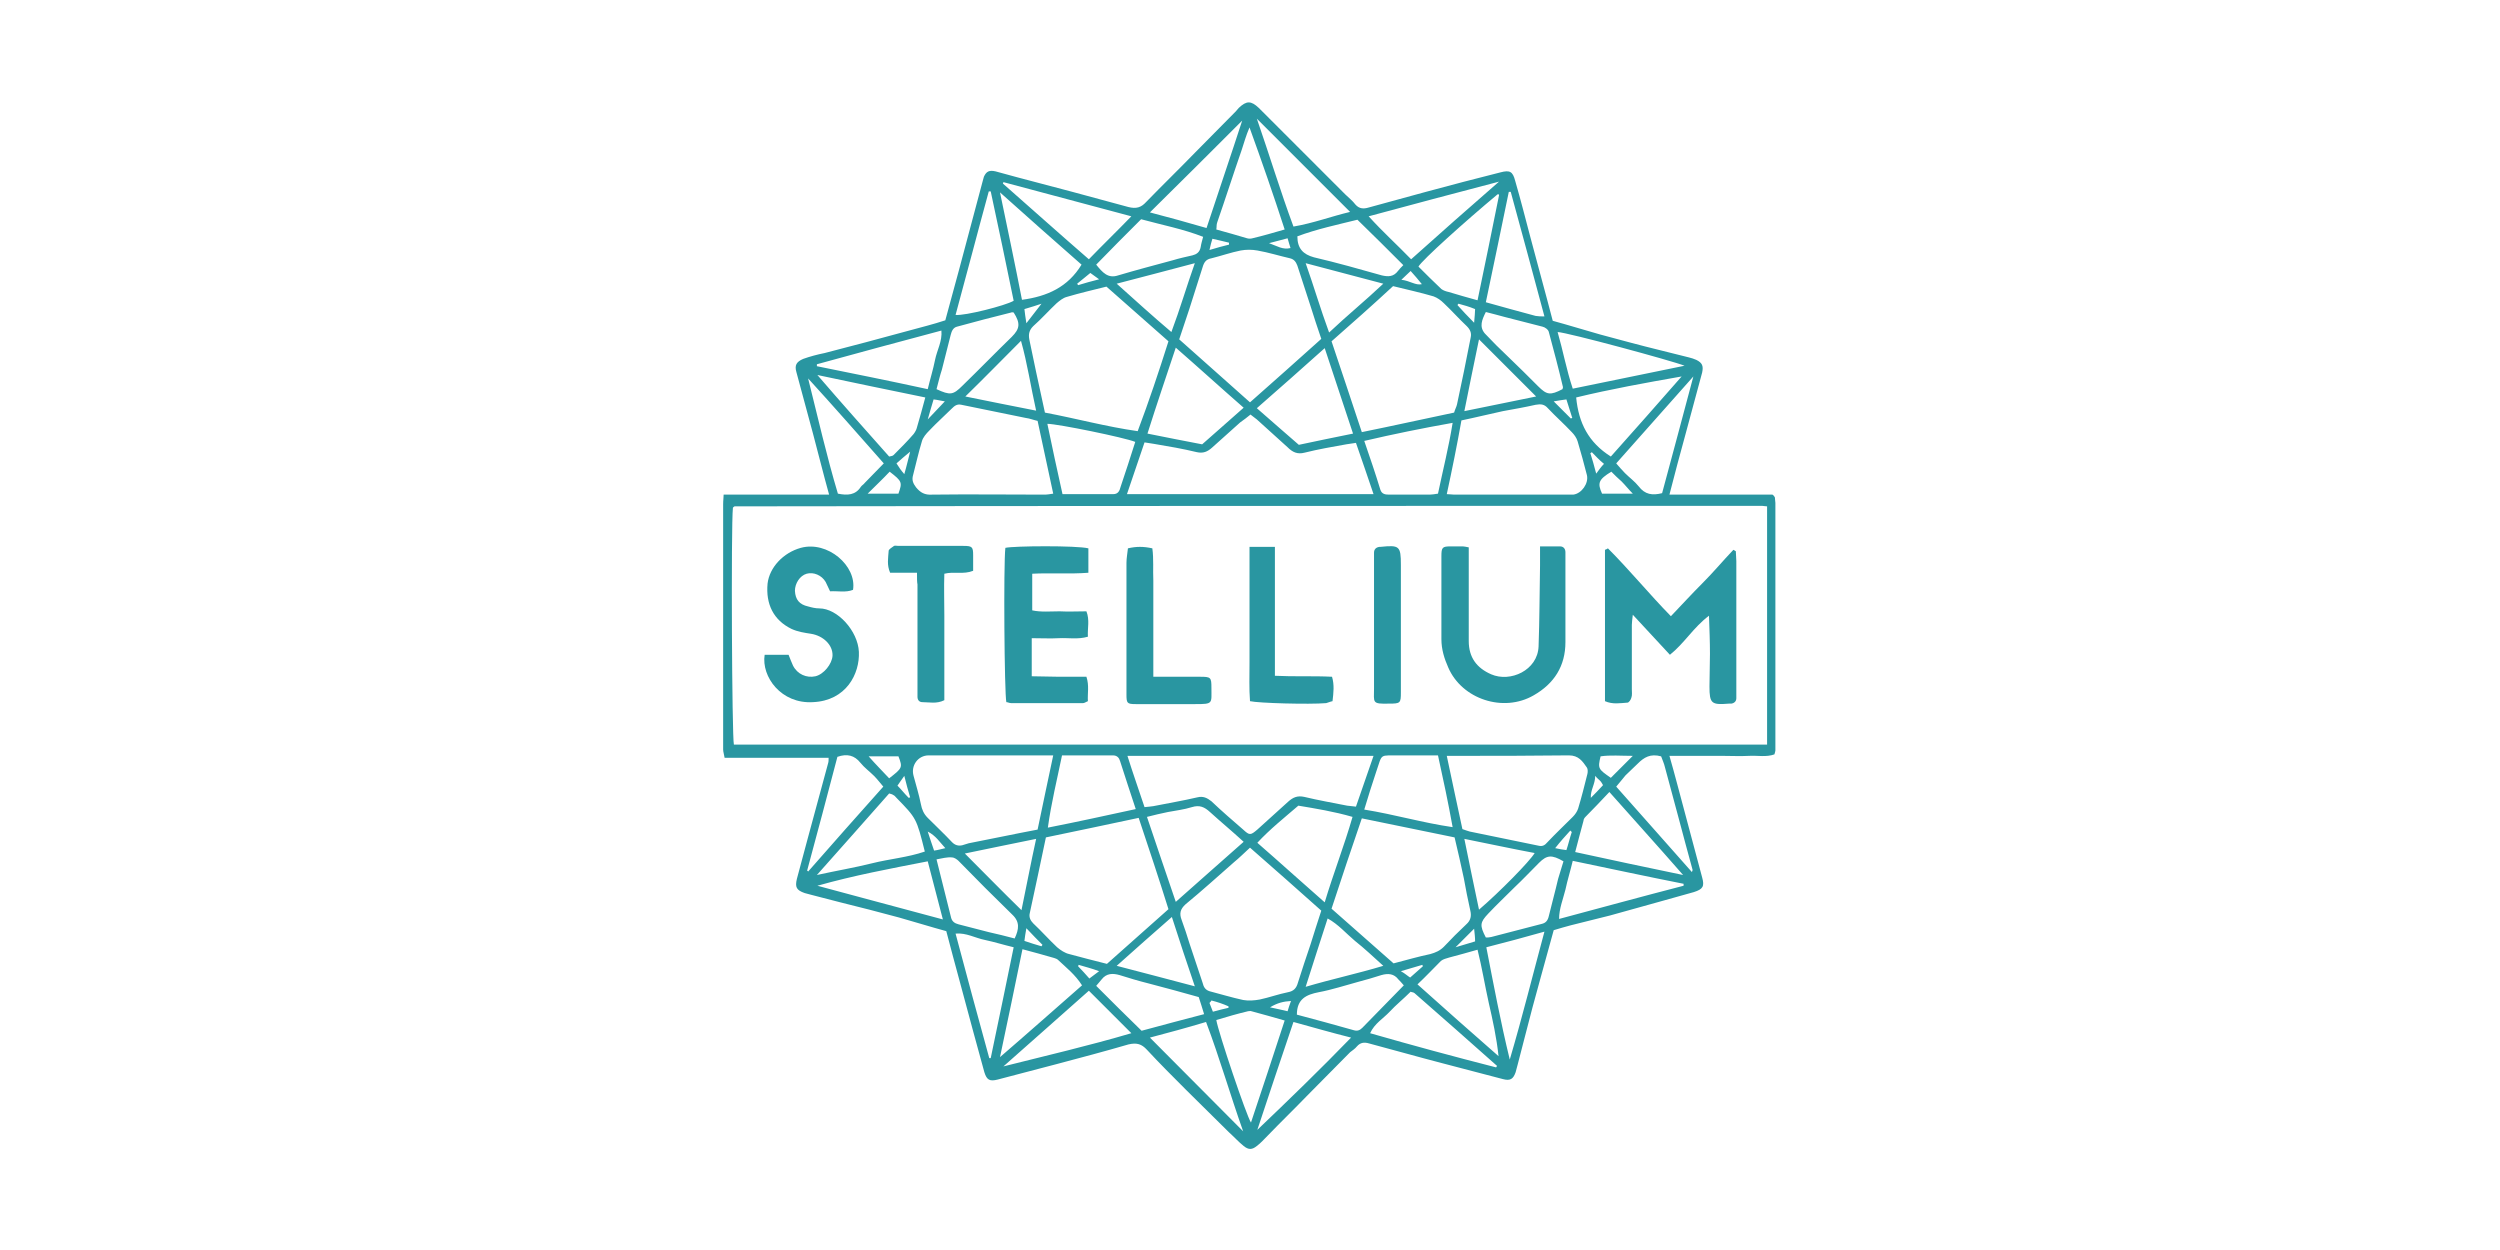 <?xml version="1.0" encoding="utf-8"?>
<!-- Generator: Adobe Illustrator 26.3.1, SVG Export Plug-In . SVG Version: 6.00 Build 0)  -->
<svg version="1.1" id="Layer_1" xmlns="http://www.w3.org/2000/svg" xmlns:xlink="http://www.w3.org/1999/xlink" x="0px" y="0px"
	 viewBox="0 0 512 256" style="enable-background:new 0 0 512 256;" xml:space="preserve">
<style type="text/css">
	.st0{fill:#2996A1;}
</style>
<g>
	<path class="st0" d="M148.2,101.3c3.7,0,7.3,0,10.9,0c3.5,0,7,0,10.7,0c-1.2-4.3-2.2-8.4-3.3-12.5c-1.1-4.2-2.3-8.4-3.4-12.6
		c-0.4-1.4,0-2.1,1.4-2.7c1.4-0.5,2.9-0.9,4.4-1.2c2.8-0.7,5.6-1.5,8.4-2.2c4.2-1.1,8.4-2.3,12.6-3.4c1.2-0.3,2.4-0.7,3.7-1.1
		c0.9-3.4,1.9-6.9,2.8-10.3c1.6-6,3.2-12,4.8-18c0.1-0.4,0.2-0.7,0.3-1.1c0.5-1.1,1.1-1.4,2.4-1.1c1.5,0.4,3,0.8,4.4,1.2
		c7.6,2,15.2,4,22.8,6.1c1.6,0.4,2.6,0.1,3.6-1c3.3-3.4,6.7-6.7,10-10.1c2.8-2.8,5.6-5.7,8.4-8.5c0.2-0.2,0.4-0.5,0.6-0.7
		c1.6-1.5,2.5-1.5,4.1,0c2.6,2.6,5.2,5.2,7.8,7.8c3.3,3.3,6.6,6.6,9.9,9.9c0.7,0.7,1.5,1.3,2.1,2.1c0.8,0.9,1.7,0.9,2.7,0.6
		c3.9-1.1,7.8-2.1,11.7-3.2c5.1-1.4,10.2-2.7,15.3-4c1.9-0.5,2.5-0.2,3,1.7c1.1,3.8,2.1,7.7,3.1,11.5c1.5,5.7,3.1,11.4,4.6,17.2
		c3.3,0.9,6.5,1.9,9.7,2.8c4.1,1.1,8.1,2.2,12.2,3.2c2,0.5,4,1,6,1.5c0.5,0.1,1,0.3,1.5,0.5c1.2,0.6,1.5,1.2,1.2,2.6
		c-1.1,4.2-2.3,8.4-3.4,12.6c-1.1,4-2.2,8.1-3.3,12.4c7.2,0,14.3,0,21.1,0c0.3,0.2,0.3,0.3,0.4,0.4c0,0.1,0.1,0.1,0.1,0.2
		c0,0.4,0.1,0.8,0.1,1.1c0,16.9,0,33.8,0,50.7c0,0.2-0.1,0.4-0.2,0.8c-1.7,0.6-3.4,0.2-5.2,0.3c-1.8,0.1-3.7,0-5.5,0
		c-1.8,0-3.5,0-5.3,0c-1.7,0-3.5,0-5.5,0c0.6,2.1,1.1,3.9,1.6,5.8c1.7,6.4,3.4,12.7,5.1,19.1c0.5,1.8,0.2,2.4-1.7,3
		c-2.5,0.7-5,1.4-7.5,2.1c-3.2,0.9-6.5,1.8-9.7,2.7c-2.7,0.7-5.3,1.3-8,2c-1.1,0.3-2.2,0.6-3.5,1c-0.9,3.2-1.8,6.5-2.7,9.8
		c-1.1,4-2.2,8-3.2,12c-0.5,1.9-1,3.8-1.5,5.8c-0.1,0.5-0.3,1-0.4,1.5c-0.5,1.4-1.1,1.8-2.6,1.4c-4.2-1.1-8.4-2.2-12.6-3.3
		c-5-1.3-9.9-2.7-14.8-4c-1-0.3-1.8-0.2-2.5,0.6c-0.4,0.5-0.9,0.8-1.4,1.2c-3,3-5.9,6-8.9,9c-2.6,2.7-5.3,5.3-7.9,8
		c-0.8,0.8-1.5,1.6-2.3,2.2c-1,0.8-1.7,0.8-2.7,0c-1.1-0.9-2-1.9-3-2.8c-2.9-2.9-5.9-5.8-8.8-8.7c-2.7-2.7-5.4-5.4-8-8.2
		c-1.1-1.2-2.1-1.5-3.8-1.1c-4.8,1.4-9.7,2.7-14.6,4c-4.1,1.1-8.1,2.1-12.2,3.2c-1.6,0.4-2.2,0.1-2.7-1.5c-0.8-2.8-1.5-5.6-2.3-8.4
		c-1.8-6.8-3.7-13.6-5.5-20.5c-3.3-0.9-6.5-1.9-9.7-2.8c-4-1.1-8-2.1-12-3.1c-1.9-0.5-3.8-1-5.8-1.5c-0.5-0.1-1-0.3-1.5-0.4
		c-1.7-0.6-2-1.2-1.6-2.9c0.7-2.7,1.5-5.5,2.2-8.2c1.4-5.2,2.8-10.3,4.2-15.5c0.1-0.3,0.1-0.6,0.1-1.1c-7.1,0-14.2,0-21.3,0
		c-0.1-0.7-0.3-1.2-0.3-1.7c0-16.7,0-33.5,0-50.2C148.1,102.4,148.2,102,148.2,101.3z M361.9,103.7c-0.4,0-0.7-0.1-1-0.1
		c-70.1,0-140.3,0-210.4,0.1c-0.1,0-0.1,0-0.2,0.1c-0.1,0-0.1,0.1-0.2,0.2c-0.4,3.9-0.2,46.9,0.2,48.5c70.5,0,141,0,211.6,0
		C361.9,136.1,361.9,120,361.9,103.7z M256,82.4c5-4.4,9.8-8.7,14.6-13c-0.8-2.3-1.5-4.5-2.2-6.7c-0.9-2.8-1.8-5.5-2.7-8.3
		c-0.3-0.8-0.7-1.3-1.5-1.5c-2.2-0.5-4.4-1.2-6.7-1.6c-1.1-0.2-2.3-0.2-3.4,0c-2,0.4-4,1.1-6,1.6c-1.1,0.2-1.5,0.8-1.8,1.8
		c-0.9,2.9-1.8,5.7-2.7,8.5c-0.7,2.1-1.4,4.2-2.1,6.3C246.3,73.8,251.1,78,256,82.4z M270.6,186.5c-4.8-4.3-9.7-8.6-14.6-12.9
		c-1.2,1.1-2.2,2.1-3.3,3c-3.3,2.9-6.5,5.8-9.9,8.6c-1.1,1-1.3,1.9-0.8,3.2c0.6,1.6,1.1,3.2,1.6,4.8c0.9,2.7,1.8,5.4,2.7,8.1
		c0.2,0.8,0.5,1.4,1.4,1.7c2.3,0.6,4.6,1.3,6.9,1.8c1.1,0.2,2.3,0.1,3.4-0.1c1.9-0.4,3.8-1.1,5.8-1.5c1.1-0.2,1.7-0.8,2-1.9
		c0.8-2.6,1.7-5.2,2.6-7.9C269.1,191.2,269.8,188.9,270.6,186.5z M233.2,167.5c-6.5,1.4-12.8,2.7-19,4c-1.1,5.3-2.2,10.4-3.3,15.5
		c-0.2,0.8,0.1,1.5,0.7,2.1c1.7,1.6,3.2,3.3,4.9,4.9c0.7,0.6,1.6,1.2,2.5,1.4c2.5,0.7,5,1.3,7.7,2c4.2-3.7,8.4-7.5,12.6-11.2
		C237.3,179.8,235.3,173.8,233.2,167.5z M272.7,186.1c4.3,3.8,8.5,7.5,12.7,11.2c2.7-0.7,5.1-1.4,7.5-1.9c1.1-0.3,2-0.7,2.8-1.5
		c1.5-1.6,3-3.1,4.6-4.6c0.9-0.8,1.1-1.7,0.8-2.9c-0.5-2.2-0.9-4.3-1.3-6.5c-0.6-2.8-1.2-5.5-1.9-8.4c-6.3-1.3-12.6-2.6-19-3.9
		C276.8,173.7,274.8,179.7,272.7,186.1z M239.3,69.9c-4.3-3.8-8.5-7.5-12.7-11.2c-2.8,0.7-5.4,1.3-8.1,2.1c-0.8,0.2-1.5,0.8-2.1,1.3
		c-1.6,1.5-3.1,3.2-4.8,4.7c-0.8,0.8-1,1.6-0.8,2.7c0.5,2.2,0.9,4.5,1.4,6.7c0.6,2.8,1.2,5.5,1.8,8.3c6.4,1.2,12.6,2.9,19,3.8
		C235.3,82.2,237.3,76.2,239.3,69.9z M272.7,69.9c2.1,6.2,4.1,12.3,6.2,18.6c6.4-1.3,12.7-2.7,18.9-4c0.2-0.7,0.5-1.2,0.6-1.7
		c1-4.6,1.9-9.1,2.8-13.7c0.2-0.9-0.1-1.6-0.8-2.3c-1.6-1.5-3.1-3.2-4.7-4.7c-0.6-0.6-1.3-1.1-2.1-1.4c-2.7-0.8-5.5-1.4-8.3-2.1
		C281.1,62.5,276.9,66.2,272.7,69.9z M234.4,165.3c0.8-0.1,1.3-0.1,1.8-0.2c3-0.6,6-1.1,9-1.8c1.2-0.3,2,0.1,2.9,0.8
		c2.1,2,4.3,3.9,6.5,5.8c1.3,1.2,1.5,1.2,2.9,0c2.1-1.9,4.2-3.8,6.3-5.7c1-0.9,1.9-1.3,3.3-1c2.9,0.7,5.8,1.2,8.8,1.8
		c0.6,0.1,1.2,0.1,1.8,0.2c1.2-3.5,2.4-6.9,3.6-10.4c-16.9,0-33.6,0-50.4,0C232,158.3,233.2,161.7,234.4,165.3z M230.8,101.2
		c16.9,0,33.6,0,50.5,0c-1.2-3.6-2.4-7-3.6-10.5c-0.8,0.1-1.4,0.2-2,0.3c-2.8,0.5-5.7,1-8.5,1.7c-1.5,0.4-2.5-0.1-3.5-1.1
		c-2.1-1.9-4.2-3.8-6.3-5.7c-0.4-0.3-0.8-0.6-1.3-1c-0.7,0.6-1.4,1.1-2.1,1.6c-1.9,1.7-3.9,3.5-5.8,5.2c-0.9,0.8-1.8,1.2-3.1,0.9
		c-2.9-0.7-5.8-1.2-8.8-1.7c-0.6-0.1-1.2-0.2-1.9-0.3C233.2,94.2,232,97.6,230.8,101.2z M212.5,86.2c-0.9-0.2-1.6-0.5-2.4-0.6
		c-4.4-0.9-8.8-1.8-13.2-2.7c-0.9-0.2-1.4,0.2-2,0.8c-1.5,1.5-3.1,2.9-4.6,4.5c-0.6,0.6-1.3,1.4-1.5,2.2c-0.7,2.3-1.2,4.6-1.8,6.9
		c-0.3,1,0,1.7,0.6,2.5c0.9,1.1,1.8,1.6,3.3,1.5c7.7-0.1,15.3,0,23,0c0.6,0,1.1-0.1,1.8-0.2C214.6,96.1,213.6,91.2,212.5,86.2z
		 M296.3,101.2c0.6,0,1.1,0.1,1.5,0.1c7.8,0,15.6,0,23.5,0c0.3,0,0.6,0,0.9,0c1.7-0.2,3.2-2.3,2.8-4c-0.6-2.3-1.2-4.6-1.9-6.9
		c-0.2-0.7-0.7-1.4-1.2-1.9c-1.6-1.7-3.3-3.2-4.9-4.9c-0.7-0.8-1.4-0.9-2.5-0.7c-2.2,0.5-4.5,0.9-6.7,1.3c-2.8,0.6-5.6,1.3-8.5,1.9
		C298.4,91.2,297.4,96.1,296.3,101.2z M212.5,169.9c1.1-5.2,2.1-10.1,3.2-15.2c-1.8,0-3.4,0-5,0c-6.8,0-13.6,0-20.5,0
		c-2.2,0-3.7,2.1-3.1,4.2c0.5,1.9,1.1,3.8,1.5,5.8c0.2,1.1,0.6,2,1.4,2.8c1.7,1.7,3.4,3.3,5,5c0.6,0.6,1.3,0.8,2.1,0.6
		c0.4-0.1,0.9-0.3,1.3-0.4C203.1,171.8,207.7,170.8,212.5,169.9z M299.5,169.8c0.6,0.2,1.1,0.4,1.5,0.5c4.7,1,9.4,1.9,14.1,2.9
		c0.8,0.2,1.3-0.1,1.8-0.7c1.7-1.8,3.5-3.5,5.2-5.2c0.5-0.5,0.9-1.1,1.1-1.7c0.7-2.3,1.3-4.7,1.9-7.1c0.1-0.4,0.1-1-0.1-1.3
		c-0.9-1.3-1.7-2.5-3.7-2.5c-7.7,0.1-15.3,0.1-23,0.1c-0.6,0-1.2,0-2,0C297.4,159.9,298.4,164.8,299.5,169.8z M240.8,184.7
		c4.7-4.2,9.3-8.2,13.9-12.3c-2.4-2.2-4.7-4.1-6.9-6.1c-1.1-1-2.1-1.5-3.7-1c-1.6,0.5-3.3,0.7-4.9,1c-1.4,0.3-2.8,0.6-4.3,1
		C236.9,173.2,238.8,178.9,240.8,184.7z M277.1,88.8c-2-6.1-3.9-11.7-5.8-17.5c-4.7,4.2-9.2,8.2-13.9,12.3c3,2.6,5.8,5.1,8.6,7.5
		C269.7,90.3,273.2,89.6,277.1,88.8z M235,88.8c4,0.8,7.5,1.5,11.2,2.2c2.8-2.5,5.6-4.9,8.5-7.5c-4.7-4.1-9.2-8.2-13.9-12.3
		C238.8,77.2,236.9,82.8,235,88.8z M271.3,184.8c1.8-6,4-11.6,5.7-17.5c-3.8-1.1-7.5-1.7-11.1-2.3c-2.9,2.5-5.8,4.8-8.4,7.6
		C262.1,176.6,266.5,180.6,271.3,184.8z M279.4,90.3c1.2,3.5,2.3,6.7,3.3,10c0.3,0.9,1,1,1.8,1c2.8,0,5.5,0,8.3,0
		c0.5,0,1-0.1,1.7-0.2c1-4.8,2.2-9.5,3-14.5C291.3,87.7,285.4,88.9,279.4,90.3z M294.5,154.7c-2.7,0-5.2,0-7.8,0
		c-4.3,0.1-3.5-0.6-4.9,3.5c-0.8,2.4-1.6,4.9-2.4,7.6c6.2,1,11.9,2.7,18.1,3.6C296.6,164.4,295.6,159.7,294.5,154.7z M232.5,90.5
		c-2.2-0.9-15.9-3.7-18-3.7c1,4.8,2,9.5,3.1,14.4c3.6,0,7,0,10.4,0c1,0,1.3-0.7,1.5-1.5C230.5,96.7,231.5,93.7,232.5,90.5z
		 M232.6,165.7c-1.1-3.4-2.2-6.6-3.2-9.8c-0.2-0.7-0.6-1.2-1.5-1.2c-3.4,0-6.9,0-10.4,0c-1,4.9-2.2,9.7-2.9,14.8
		C220.7,168.3,226.6,167,232.6,165.7z M221.6,201.8c-1.4-2.2-3.2-3.6-4.9-5.2c-0.2-0.2-0.5-0.3-0.8-0.4c-2.1-0.6-4.2-1.2-6.5-1.8
		c-1.5,7.4-3,14.5-4.6,22.1C210.6,211.5,216,206.7,221.6,201.8z M329.9,93.5c4.9-5.5,9.7-10.9,14.5-16.4c-7.4,1.3-14.6,2.6-21.6,4.3
		C323.3,86.6,325.3,90.6,329.9,93.5z M302.6,61.5c1.5-7.3,3-14.4,4.4-21.5c0-0.1,0-0.2-0.1-0.2c0,0-0.1,0-0.2,0
		c-6.6,5.5-15.5,13.5-16.2,14.8c1.5,1.5,3.1,3.1,4.7,4.6c0.4,0.3,1,0.5,1.5,0.6C298.6,60.4,300.5,60.9,302.6,61.5z M221.5,54.2
		c-5.6-4.9-11-9.7-16.7-14.8c1.6,7.7,3.1,14.8,4.5,22C214.5,60.7,218.7,58.8,221.5,54.2z M182.1,93.5c0.4-0.1,0.7-0.1,0.9-0.3
		c1.4-1.4,2.8-2.8,4.1-4.3c0.3-0.4,0.6-0.9,0.7-1.4c0.6-2,1.1-3.9,1.7-6.1c-7.4-1.5-14.5-3-22.1-4.6C172.4,82.6,177.2,88,182.1,93.5
		z M249.1,208.9c0.4,2.5,6.2,19.7,7.1,21c2.3-6.9,4.6-13.8,6.9-20.9c-2.4-0.7-4.6-1.3-6.8-1.9c-0.2-0.1-0.5,0-0.7,0
		C253.5,207.6,251.4,208.2,249.1,208.9z M290.3,201.6c5.7,5.1,11.1,9.9,16.6,14.7c-0.4-3.8-1.2-7.4-2-10.9
		c-0.8-3.6-1.4-7.3-2.3-10.9c-2.1,0.6-3.9,1.1-5.8,1.6c-0.6,0.2-1.2,0.3-1.7,0.7C293.6,198.3,292.1,199.9,290.3,201.6z M263.1,47
		c-2.3-7.1-4.7-14-7.2-20.9c-0.7,1.6-1.1,3.1-1.6,4.6c-1.7,4.9-3.3,9.9-5,14.8c-0.2,0.5-0.1,1-0.2,1.5c2.2,0.6,4.3,1.2,6.3,1.8
		c0.3,0.1,0.8,0.1,1.1,0C258.6,48.3,260.7,47.7,263.1,47z M344.7,179.2c-2.8-3.2-5.2-5.9-7.7-8.7c-2.4-2.7-4.8-5.4-7.4-8.3
		c-1.8,1.9-3.3,3.5-4.9,5.1c-0.2,0.2-0.4,0.5-0.4,0.8c-0.6,2.1-1.1,4.2-1.7,6.4C329.9,176.1,337,177.6,344.7,179.2z M182.1,162.5
		c-4.8,5.4-9.6,10.9-14.8,16.7c4.1-0.9,7.7-1.5,11.3-2.4c3.6-0.9,7.3-1.2,10.8-2.4c-1.7-6.8-1.7-6.8-5.8-11
		c-0.2-0.2-0.4-0.5-0.7-0.6C182.8,162.7,182.5,162.6,182.1,162.5z M306.4,218.6c0.1-0.1,0.1-0.2,0.2-0.3c-5.6-5-11.2-9.9-16.9-14.9
		c-0.2-0.2-0.7-0.2-0.8-0.3c-1.5,1.5-3,2.7-4.3,4.1c-1.3,1.4-3.1,2.4-4,4.4C289.3,214.1,297.8,216.4,306.4,218.6z M205.5,218.4
		c8.7-2.2,17.4-4.2,26.2-6.8c-3-3-5.8-5.8-8.7-8.7C217,208.2,211.3,213.3,205.5,218.4z M190,79.7c0.5-2.1,1.1-4,1.5-6
		c0.4-2,1.5-3.8,1.3-6c-8.7,2.3-17.1,4.6-25.5,6.9c0,0.1,0,0.2,0,0.4C174.7,76.5,182.2,78,190,79.7z M231.7,44.3
		c-9-2.4-17.6-4.7-26.2-7c0,0.1-0.1,0.2-0.1,0.3c5.8,5.1,11.6,10.3,17.6,15.5C225.9,50.1,228.7,47.4,231.7,44.3z M316.3,64.8
		c-2.3-8.6-4.6-17.1-6.9-25.5c-0.1,0-0.3,0-0.4,0c-1.5,7.4-3.1,14.9-4.7,22.6c3.5,1,6.9,1.9,10.2,2.8
		C315.1,64.8,315.6,64.8,316.3,64.8z M304.4,194c1.5,7.7,2.9,15.2,4.8,23c2.6-8.8,4.7-17.3,7.1-26.2C312.1,192,308.3,193,304.4,194z
		 M202.6,216.7c0.1,0,0.2,0,0.3,0c1.6-7.5,3.1-15,4.7-22.7c-2.1-0.5-4-1.1-5.9-1.5c-2-0.4-3.8-1.5-6-1.3
		C198,199.9,200.3,208.3,202.6,216.7z M280.3,44.3c2.9,3.2,5.8,5.8,8.7,8.8c5.9-5.3,11.7-10.4,18-15.9
		C297.8,39.6,289.2,41.9,280.3,44.3z M207.6,61.6c-1.5-7.4-3.1-14.9-4.7-22.4c-0.1,0-0.2,0-0.4,0c-2.3,8.4-4.5,16.9-6.8,25.3
		C197.6,64.7,205.9,62.6,207.6,61.6z M322.1,176.3c-0.5,2.1-1.1,4-1.5,5.9c-0.5,2-1.3,3.9-1.3,6c8.6-2.3,17-4.6,25.5-6.8
		c0-0.1,0-0.3,0-0.4C337.2,179.5,329.8,177.9,322.1,176.3z M345,74.9c-2.5-1-23.9-6.8-26-6.9c1.1,3.8,1.8,7.7,3.1,11.6
		C329.8,78,337.3,76.5,345,74.9z M190,176.4c-7.7,1.5-15.2,2.9-22.6,5c8.4,2.3,16.9,4.5,25.7,6.9C192,184.1,191,180.3,190,176.4z
		 M247.1,46.7c2.5-7.6,5-14.9,7.3-22c-6.2,6.2-12.5,12.5-18.9,18.8C239.3,44.5,243,45.5,247.1,46.7z M264.9,209.3
		c-2.6,7.6-5,14.9-7.4,22.1c6.5-6.2,12.9-12.4,19.2-18.9C272.7,211.5,268.9,210.4,264.9,209.3z M235.5,212.5
		c6.4,6.4,12.6,12.7,19.1,19.2c-2.7-7.6-4.8-15-7.6-22.4C243,210.5,239.3,211.5,235.5,212.5z M257.4,24.3c2.6,7.5,4.8,14.8,7.5,22.1
		c4.1-0.7,7.8-2.1,11.6-3C270.2,37.1,263.9,30.8,257.4,24.3z M331,161.1c5.2,5.9,10.4,11.7,15.5,17.5c0.1-0.3,0.2-0.4,0.1-0.6
		c-1.9-6.9-3.7-13.9-5.6-20.8c-0.2-0.9-0.6-1.7-0.8-2.3c-2.2-0.6-3.5,0.2-4.8,1.5c-0.8,0.8-1.7,1.6-2.5,2.4
		C332.3,159.5,331.7,160.3,331,161.1z M165.3,178.3c0.1,0.1,0.2,0.1,0.2,0.2c5.1-5.8,10.2-11.6,15.4-17.4c-0.7-0.8-1.2-1.5-1.9-2.2
		c-0.9-0.9-2-1.7-2.8-2.7c-1.2-1.5-2.7-1.9-4.7-1.2C169.5,162.7,167.4,170.5,165.3,178.3z M165.5,77.5c2,8,3.8,15.9,6.1,23.6
		c2,0.4,3.6,0.3,4.7-1.4c0.2-0.3,0.6-0.5,0.8-0.8c1.3-1.3,2.5-2.6,3.9-4C175.8,89,170.7,83.2,165.5,77.5z M331,94.9
		c0.7,0.8,1.2,1.4,1.8,2c0.9,0.9,2,1.7,2.8,2.7c1.3,1.7,2.8,1.9,4.8,1.4c2.1-7.8,4.2-15.6,6.4-23.9C341.4,83.2,336.3,88.9,331,94.9z
		 M287.5,201.8c-0.5-0.6-0.8-0.9-1.1-1.2c-0.9-1.2-2.1-1.3-3.5-0.9c-1.6,0.5-3.2,1-4.8,1.4c-2.6,0.7-5.3,1.6-8,2.1
		c-2.6,0.5-4.5,1.4-4.5,4.6c3.8,1,7.8,2.1,11.7,3.2c0.7,0.2,1.2,0,1.7-0.5C281.8,207.6,284.6,204.8,287.5,201.8z M320.2,176.4
		c-2.4-1.4-3.4-1.3-5,0.3c-1.7,1.7-3.3,3.4-5,5c-1.8,1.8-3.6,3.5-5.4,5.4c-1.7,1.8-1.8,2.4-0.5,4.9c0.3,0,0.7,0,1.1-0.1
		c3.5-0.9,6.9-1.8,10.4-2.7c0.8-0.2,1.2-0.7,1.4-1.6c0.6-2.5,1.3-5,1.9-7.6C319.5,178.8,319.8,177.6,320.2,176.4z M191.8,79.7
		c2.8,1.3,3.4,1.2,5.3-0.7c3.4-3.3,6.7-6.7,10.1-10c1.7-1.7,1.8-2.8,0.4-5c-0.2,0-0.3-0.1-0.5,0c-3.7,0.9-7.4,1.9-11.1,2.9
		c-0.8,0.2-1.1,0.9-1.3,1.7c-0.6,2.4-1.2,4.7-1.8,7.1C192.5,76.9,192.2,78.2,191.8,79.7z M191.8,176c1.1,4.3,2,8.1,3,12
		c0.2,0.7,0.7,1.1,1.5,1.3c2.1,0.5,4.1,1.1,6.2,1.6c1.7,0.4,3.5,0.8,5.3,1.3c0.9-1.9,1.1-3.4-0.5-4.9c-3.7-3.6-7.4-7.3-11-11
		c-0.3-0.3-0.9-0.7-1.3-0.7C193.9,175.5,193,175.8,191.8,176z M245.5,204.2c-3.5-1-6.9-1.9-10.3-2.8c-2-0.5-4-1.1-5.9-1.7
		c-1.4-0.4-2.7-0.4-3.7,0.9c-0.3,0.4-0.7,0.8-1.1,1.3c3.2,3.2,6.2,6.2,9.3,9.2c4.4-1.2,8.6-2.3,12.8-3.4
		C246.2,206.4,245.9,205.4,245.5,204.2z M265.7,48.4c0,2.5,1.2,3.7,3.4,4.3c4.7,1.1,9.3,2.4,13.9,3.7c1.3,0.3,2.4,0.3,3.3-0.9
		c0.3-0.4,0.7-0.8,1.1-1.2c-3.1-3.1-6.2-6.2-9.4-9.3C274,46,269.7,46.9,265.7,48.4z M233.7,44.9c-3.1,3.1-6.2,6.2-9.2,9.3
		c1.3,1.6,2.4,2.9,4.5,2.2c3.7-1.1,7.5-2.1,11.2-3.1c1.3-0.4,2.7-0.7,4-1c0.8-0.2,1.5-0.6,1.7-1.7c0.1-0.7,0.3-1.3,0.5-2.1
		C242.3,46.9,238.1,46.1,233.7,44.9z M320,79.7c0-0.1,0.1-0.3,0.1-0.4c-0.9-3.8-1.9-7.6-2.9-11.3c-0.1-0.5-0.8-1-1.3-1.1
		c-2.6-0.7-5.2-1.3-7.8-2c-1.2-0.3-2.5-0.7-3.8-1c-0.8,1.6-1.4,3-0.2,4.4c1.5,1.6,3.1,3.2,4.7,4.7c2.1,2,4.2,4.1,6.2,6.1
		C316.8,80.9,317.5,81,320,79.7z M244.7,53.9c-5.4,1.4-10.5,2.8-16,4.2c3.8,3.4,7.3,6.6,11.2,9.9C241.7,63.2,243,58.7,244.7,53.9z
		 M240,187.8c-4,3.5-7.5,6.6-11.3,10c5.5,1.4,10.6,2.8,16,4.2C243.1,197.3,241.6,192.8,240,187.8z M283.3,58.1
		c-5.4-1.4-10.5-2.8-15.9-4.2c1.7,4.8,3,9.3,4.8,14.2C275.9,64.6,279.6,61.6,283.3,58.1z M267.4,202.1c5.4-1.6,10.6-2.7,15.9-4.3
		c-2.1-1.9-3.9-3.6-5.8-5.1c-1.8-1.5-3.4-3.4-5.6-4.6C270.4,192.8,268.9,197.3,267.4,202.1z M299.9,171.8c1,5,2,9.7,3,14.5
		c4.2-3.6,10.4-9.9,11.4-11.6C309.5,173.8,304.9,172.8,299.9,171.8z M209.2,186.4c1-4.8,1.9-9.6,3-14.6c-5,1-9.7,2-14.6,3
		C201.5,178.7,205.2,182.5,209.2,186.4z M302.9,69.5c-1.1,5.2-2,9.8-3,14.7c5-1,9.7-2,14.7-3C310.6,77.2,306.9,73.5,302.9,69.5z
		 M197.7,81.2c4.8,1,9.5,1.9,14.5,2.9c-1.1-4.9-1.8-9.7-3.1-14.3C205.2,73.7,201.5,77.5,197.7,81.2z M330,96.6
		c-2.6,1.6-2.9,2.3-1.9,4.5c2,0,4,0,6.3,0c-0.9-0.9-1.5-1.7-2.3-2.5C331.4,98,330.7,97.3,330,96.6z M334.4,154.8
		c-2.5,0-4.6-0.2-6.6,0.1c-0.6,2.5-0.5,2.6,2.1,4.4C331.3,157.9,332.7,156.5,334.4,154.8z M184,154.9c-2,0-4.1,0-6.1,0
		c1.4,1.6,2.8,3,4.2,4.5C184.8,157.3,184.9,157.2,184,154.9z M177.7,101.1c2.2,0,4.3,0,6.3,0c0.8-2.3,0.8-2.5-1.8-4.5
		C180.8,98.1,179.3,99.5,177.7,101.1z M213.3,62.2c-0.9,0.3-2.1,0.7-3.5,1.1c0.1,0.9,0.2,1.6,0.4,2.9
		C211.5,64.5,212.5,63.2,213.3,62.2z M298.7,62.2c-0.1,0.1-0.2,0.2-0.2,0.3c1,1.1,2,2.2,3.4,3.6c0.1-1.3,0.2-2.1,0.2-2.8
		C300.9,62.8,299.8,62.5,298.7,62.2z M301.9,190.2c-1.4,1.4-2.5,2.5-3.8,3.8c1.4-0.4,2.7-0.8,4-1.2
		C302.1,191.9,302,191.2,301.9,190.2z M321.9,170.4c-0.1-0.1-0.2-0.2-0.3-0.3c-1,1.1-2,2.2-3.1,3.6c0.9,0.2,1.5,0.3,2.3,0.4
		C321.2,172.9,321.5,171.6,321.9,170.4z M318.2,82.2c1.4,1.4,2.5,2.5,3.5,3.5c0.1,0,0.2-0.1,0.3-0.1c-0.4-1.3-0.8-2.5-1.2-3.8
		C320,81.9,319.4,82,318.2,82.2z M191.2,81.8c-0.4,1.4-0.8,2.6-1.2,4.1c1.3-1.4,2.3-2.4,3.5-3.7C192.8,82.1,192.1,81.9,191.2,81.8z
		 M191.3,174.2c0.8-0.1,1.4-0.3,2.3-0.5c-1.2-1.3-1.9-2.5-3.6-3.4C190.5,171.8,190.8,172.8,191.3,174.2z M288.8,200.2
		c0.9-0.8,1.8-1.6,2.6-2.3c0-0.1-0.1-0.2-0.1-0.3c-1.4,0.4-2.7,0.8-4.4,1.3C287.8,199.4,288.3,199.9,288.8,200.2z M210.2,190.1
		c-0.2,1.1-0.3,1.8-0.4,2.6c1.2,0.4,2.4,0.8,3.5,1.1c0.1-0.1,0.1-0.2,0.2-0.3C212.5,192.5,211.5,191.5,210.2,190.1z M328.3,160.8
		c-0.2-0.3-0.3-0.6-0.6-0.9c-0.3-0.3-0.6-0.5-1-1c0,1.7-1,2.9-0.9,4.5C326.6,162.6,327.4,161.8,328.3,160.8z M186.1,163.4
		c0.1,0,0.2-0.1,0.3-0.1c-0.4-1.4-0.8-2.7-1.2-4.4c-0.6,0.9-1.1,1.5-1.4,2C184.6,161.7,185.3,162.6,186.1,163.4z M287,57.3
		c1.8,0.2,2.9,1.2,4.2,0.9c-0.7-0.9-1.5-1.8-2.3-2.7C288.3,56.1,287.8,56.5,287,57.3z M185.2,97.1c0.5-1.7,0.8-3.1,1.2-4.6
		c-1.1,0.9-1.9,1.6-2.8,2.4C184.1,95.7,184.5,96.3,185.2,97.1z M326,92.6c-0.1,0.1-0.2,0.2-0.3,0.2c0.4,1.3,0.8,2.6,1.2,4.2
		c0.6-0.8,1-1.4,1.6-2C327.5,94.2,326.8,93.4,326,92.6z M220.9,197.6c0,0.1-0.1,0.2-0.1,0.3c0.8,0.8,1.5,1.6,2.3,2.5
		c0.7-0.5,1.3-1,2-1.5C223.5,198.3,222.2,198,220.9,197.6z M220.6,58.1c0.1,0.1,0.1,0.2,0.2,0.3c1.3-0.4,2.7-0.8,4.3-1.2
		c-0.8-0.6-1.4-1-1.8-1.3C222.3,56.7,221.5,57.4,220.6,58.1z M263.7,207.1c0.2-0.7,0.4-1.3,0.7-2.1c-1.6,0.1-2.8,0.4-4.3,1.3
		C261.4,206.6,262.5,206.8,263.7,207.1z M263.7,48.8c-1.2,0.3-2.3,0.6-3.8,1c1.7,0.6,2.8,1.4,4.4,1
		C264.1,50.1,263.9,49.6,263.7,48.8z M248.3,48.9c-0.2,0.7-0.4,1.3-0.6,2.3c1.6-0.5,2.8-0.8,4-1.1c0-0.1,0-0.2,0-0.4
		C250.6,49.4,249.5,49.2,248.3,48.9z M248.1,204.9c-0.1,0.2-0.2,0.3-0.4,0.5c0.2,0.6,0.5,1.2,0.7,1.8c1.2-0.3,2.2-0.6,3.2-0.8
		c0-0.1,0-0.2,0-0.3C250.5,205.6,249.3,205.2,248.1,204.9z"/>
	<path class="st0" d="M329.3,112.3c4.4,4.4,8.4,9.3,12.9,13.9c2.2-2.3,4.3-4.6,6.5-6.8c2.2-2.2,4.2-4.6,6.3-6.8
		c0.2,0.1,0.3,0.2,0.5,0.3c0,0.7,0.1,1.3,0.1,2c0,9,0,18,0,26.9c0,0.4,0,0.8,0,1.2c0,0.6-0.4,1-1,1.1c-0.1,0-0.3,0-0.5,0
		c-3.6,0.3-4,0-4-3.5c0-2.2,0.1-4.4,0.1-6.7c0-2.5-0.1-5-0.2-7.8c-3.2,2.4-5,5.6-8,8c-2.5-2.7-4.9-5.3-7.6-8.2
		c-0.1,1-0.2,1.5-0.2,2.1c0,4.4,0,8.8,0,13.1c0,0.6,0.1,1.3-0.1,1.8c-0.1,0.4-0.5,1-0.8,1c-1.5,0.1-3,0.4-4.6-0.3
		c0-10.3,0-20.7,0-31C329,112.5,329.2,112.4,329.3,112.3z"/>
	<path class="st0" d="M300.8,112.1c0,0.9,0,1.8,0,2.6c0,5.5,0,11.1,0,16.6c0,3.3,1.6,5.5,4.6,6.8c3.9,1.7,9.5-0.8,9.7-5.7
		c0.2-5.5,0.2-11,0.3-16.6c0-1.2,0-2.4,0-3.9c1.5,0,2.8,0,4.1,0c0.7,0,1.1,0.5,1.1,1.2c0,0.5,0,0.9,0,1.4c0,5.7,0,11.4,0,17
		c0,4.9-2.3,8.5-6.5,10.9c-6.2,3.6-14.7,0.8-17.5-5.7c-0.8-1.8-1.4-3.7-1.4-5.8c0-5.7,0-11.4,0-17c0-1.8,0.2-2,1.9-2
		c0.8,0,1.7,0,2.5,0C299.9,111.9,300.2,112,300.8,112.1z"/>
	<path class="st0" d="M222.9,112.3c0,0.8,0,1.6,0,2.3c0,0.8,0,1.7,0,2.7c-3.9,0.3-7.7,0-11.5,0.2c0,2.5,0,5,0,7.5
		c1.8,0.4,3.8,0.2,5.6,0.2c1.8,0.1,3.7,0,5.5,0c0.7,1.8,0.2,3.4,0.3,5.2c-2.1,0.6-4,0.2-5.9,0.3c-1.8,0.1-3.6,0-5.6,0
		c0,2.6,0,5.1,0,7.8c1.9,0,3.7,0.1,5.6,0.1c1.8,0,3.7,0,5.6,0c0.6,1.8,0.2,3.4,0.3,5c-0.5,0.2-0.7,0.4-1,0.4c-4.9,0-9.8,0-14.7,0
		c-0.4,0-0.7-0.2-1-0.2c-0.4-1.7-0.6-28.2-0.2-31.6C207.5,111.8,220.5,111.7,222.9,112.3z"/>
	<path class="st0" d="M156.6,134.1c1.7,0,3.3,0,4.9,0c0.3,0.8,0.6,1.5,0.9,2.2c0.9,1.8,2.8,2.6,4.6,2.2c1.7-0.4,3.4-2.5,3.5-4.2
		c0.1-2.2-1.9-4.1-4.4-4.5c-1.3-0.2-2.7-0.4-4-1c-3.7-1.8-5.3-5.1-4.9-9.3c0.4-3.3,3.2-6.3,6.8-7.3c5.5-1.5,11.5,3.7,10.7,8.6
		c-1.5,0.6-3.1,0.2-4.7,0.3c-0.3-0.6-0.6-1.3-0.9-1.9c-0.8-1.4-2.5-2.1-3.9-1.7c-1.4,0.4-2.4,2-2.4,3.5c0.1,1.8,0.9,2.8,2.7,3.2
		c0.7,0.2,1.5,0.4,2.3,0.4c3.7,0,7.9,4.6,8.1,8.9c0.2,4.5-2.6,10-9.4,10.3C160,144.2,155.9,138.6,156.6,134.1z"/>
	<path class="st0" d="M187.8,117.3c-2.1,0-3.8,0-5.5,0c-0.7-1.6-0.4-3-0.3-4.5c0-0.3,0.7-0.7,1.1-1c0.2-0.1,0.6,0,0.9,0
		c4.4,0,8.9,0,13.3,0c1.8,0,2,0.2,2,1.9c0,1.1,0,2.1,0,3.2c-2,0.8-3.9,0.1-5.9,0.6c-0.1,2.8,0,5.7,0,8.6c0,2.9,0,5.8,0,8.7
		c0,2.9,0,5.8,0,8.6c-1.6,0.8-3.1,0.4-4.5,0.4c-0.6,0-1-0.4-1-1.1c0-0.5,0-1.1,0-1.6c0-7.1,0-14.3,0-21.4
		C187.8,119.2,187.8,118.4,187.8,117.3z"/>
	<path class="st0" d="M236.2,138.6c3.4,0,6.5,0,9.5,0c2.3,0,2.4,0.1,2.4,2.3c0,3.2,0.4,3.3-3.3,3.3c-4.1,0-8.1,0-12.2,0
		c-1.8,0-1.9-0.2-1.9-2c0-9,0-18,0-26.9c0-1,0.2-2,0.3-3c1.7-0.4,3.2-0.4,5,0c0.3,2.2,0.1,4.4,0.2,6.6c0,2.1,0,4.3,0,6.4
		c0,2.2,0,4.5,0,6.7C236.2,134,236.2,136.2,236.2,138.6z"/>
	<path class="st0" d="M255.9,112c1.8,0,3.4,0,5.2,0c0,8.8,0,17.5,0,26.4c4,0.2,7.8,0,11.7,0.2c0.5,1.7,0.3,3.3,0.1,5
		c-0.5,0.1-0.9,0.3-1.3,0.4c-3.5,0.3-13.9,0-15.6-0.4c-0.2-2.6-0.1-5.2-0.1-7.9c0-2.6,0-5.2,0-7.8c0-2.7,0-5.4,0-8.1
		C255.9,117.3,255.9,114.7,255.9,112z"/>
	<path class="st0" d="M286.9,128.2c0,4.5,0,9,0,13.6c0,2.2-0.1,2.3-2.4,2.3c-3.6,0.1-3.1-0.2-3.1-3.1c0-8.9,0-17.8,0-26.7
		c0-0.4,0-0.8,0-1.1c0-0.7,0.4-1.1,1.1-1.2c0.1,0,0.2,0,0.2,0c3.9-0.4,4.2-0.2,4.2,3.7C286.9,119.8,286.9,124,286.9,128.2
		C286.9,128.2,286.9,128.2,286.9,128.2z"/>
</g>
</svg>
